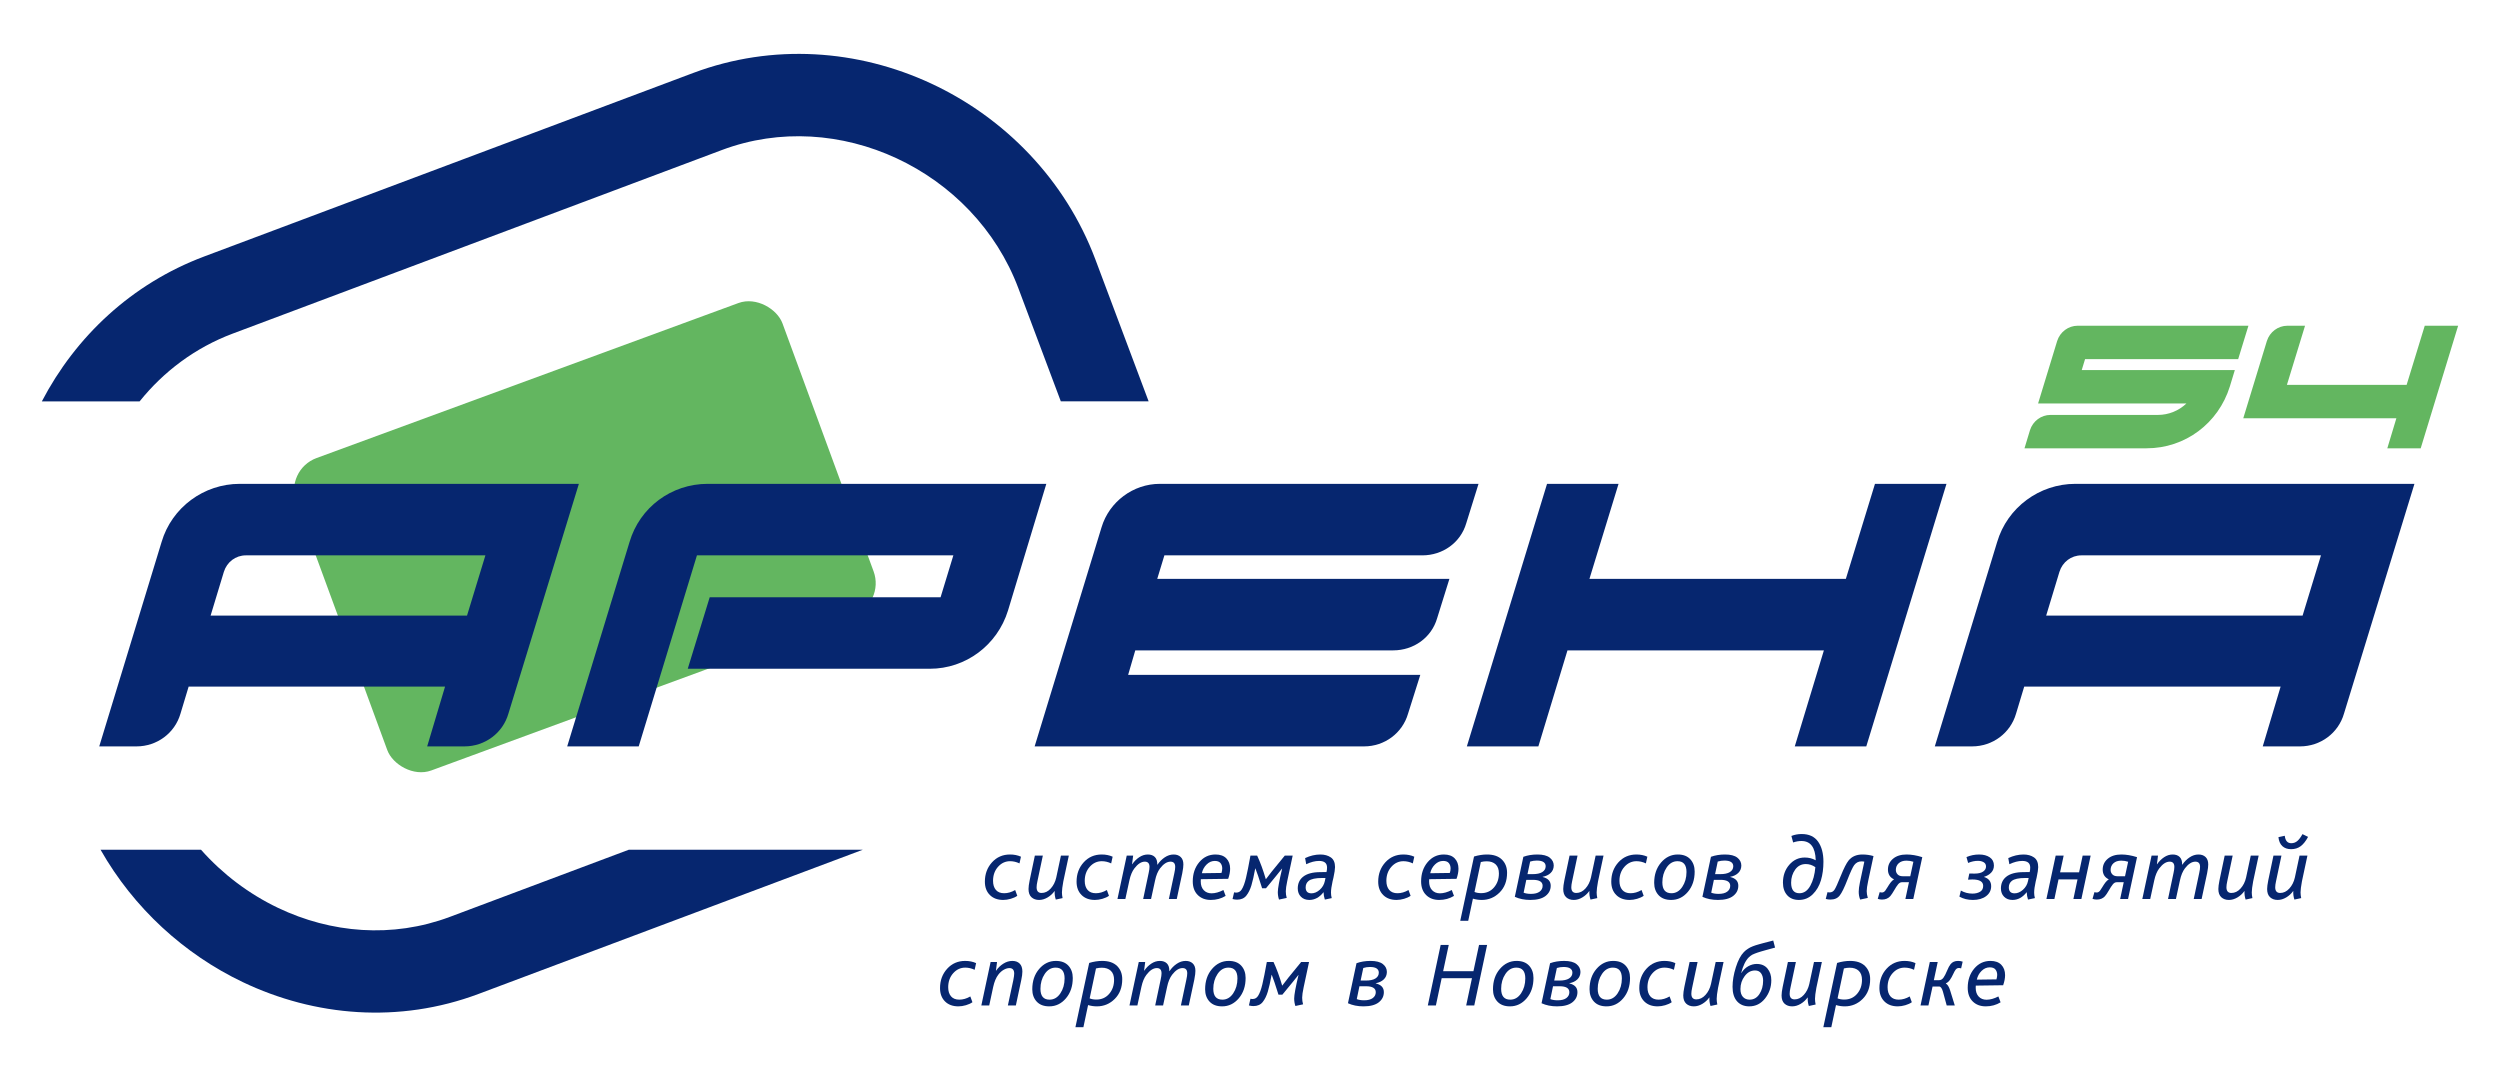 <?xml version="1.0" encoding="UTF-8"?>
<!DOCTYPE svg PUBLIC "-//W3C//DTD SVG 1.1//EN" "http://www.w3.org/Graphics/SVG/1.1/DTD/svg11.dtd">
<!-- Creator: CorelDRAW 2018 (64-Bit) -->
<svg xmlns="http://www.w3.org/2000/svg" xml:space="preserve" width="74mm" height="32mm" version="1.1" style="shape-rendering:geometricPrecision; text-rendering:geometricPrecision; image-rendering:optimizeQuality; fill-rule:evenodd; clip-rule:evenodd"
viewBox="0 0 7400 3200"
 xmlns:xlink="http://www.w3.org/1999/xlink">
 <defs>
  <style type="text/css">
   <![CDATA[
    .fil1 {fill:#63B660}
    .fil2 {fill:#63B660;fill-rule:nonzero}
    .fil0 {fill:#06266F;fill-rule:nonzero}
   ]]>
  </style>
 </defs>
 <g id="Слой_x0020_1">
  <g id="_1457979664">
   <path class="fil0" d="M604.14 759.28l1447.6 -543.25c236.16,-88.61 488.71,-69.12 704.25,31.1 217.06,100.93 397.49,284.1 486.53,521.38l157.44 419.53 -259.94 0 -125.57 -334.6c-65.54,-174.66 -199.29,-309.92 -360.57,-384.92 -159.45,-74.12 -345.03,-89.02 -517.2,-24.42l-1447.6 543.25c-111.64,41.89 -204.97,112.53 -275.79,200.69l-289.4 0c99.81,-191.21 265.1,-348.01 480.25,-428.76zm1949.84 1755.92l-1137.38 426.81c-235.47,88.37 -485.07,66.75 -698.43,-35.16 -172.95,-82.65 -322.23,-218.56 -420.55,-391.65l297.37 0c64.19,72.56 142.24,131.14 228.15,172.18 156.04,74.53 337.85,90.62 508.53,26.57l529.62 -198.75 692.69 0z"/>
   <rect class="fil1" transform="matrix(1.203 -0.442 0.442 1.203 841.622 1390.85)" width="1196.61" height="768.68" rx="79.25" ry="79.25"/>
   <path class="fil0" d="M478.21 1604.55l-184.46 604.78 110.37 0c60.48,0 113.4,-39.31 130.03,-96.76l24.19 -80.14 758.99 0 -52.91 176.9 110.37 0c60.47,0 113.39,-39.31 130.02,-96.76l208.65 -680.38 -1003.93 0c-105.83,0 -201.08,69.55 -231.32,172.36zm958.57 39.31l-54.43 178.41 -759 0 39.31 -129.77c9.08,-28.98 34.78,-48.64 65.02,-48.64l709.1 0z"/>
   <path id="1" class="fil0" d="M1863.37 1604.55l-184.46 604.78 211.67 0 172.36 -565.47 759 0 -37.8 123.98 -683.4 0 -65.01 211.68 716.66 0c105.83,0 199.57,-69.55 231.32,-172.37l113.4 -374.96 -1002.42 0c-107.34,0 -201.08,69.55 -231.32,172.36z"/>
   <path id="2" class="fil0" d="M3432.99 1432.19c-78.63,0 -149.69,52.92 -172.37,128.52l-198.06 648.62 975.2 0c60.48,0 113.4,-39.31 130.03,-96.76l36.28 -114.91 -864.82 0 21.16 -72.57 763.53 0c60.48,0 113.4,-37.8 130.03,-95.26l36.29 -116.42 -864.83 0 21.16 -69.55 763.53 0c60.48,0 113.4,-37.79 130.03,-95.25l36.29 -116.42 -943.45 0z"/>
   <polygon id="3" class="fil0" points="5549.92,1432.19 5463.74,1713.41 4704.75,1713.41 4790.93,1432.19 4579.25,1432.19 4341.88,2209.33 4553.55,2209.33 4639.73,1925.09 5398.73,1925.09 5312.55,2209.33 5524.22,2209.33 5761.59,1432.19 "/>
   <path id="4" class="fil0" d="M5911.5 1604.55l-184.46 604.78 110.37 0c60.48,0 113.4,-39.31 130.03,-96.76l24.19 -80.14 758.99 0 -52.91 176.9 110.37 0c60.47,0 113.39,-39.31 130.02,-96.76l208.65 -680.38 -1003.93 0c-105.83,0 -201.08,69.55 -231.32,172.36zm958.57 39.31l-54.43 178.41 -759 0 39.31 -129.77c9.08,-28.98 34.78,-48.64 65.02,-48.64l709.1 0z"/>
   <path class="fil2" d="M6625 1062.98l30.35 -98.82 -505.42 0c-27.53,0 -52.24,18.35 -60.71,45.18l-56.47 184.94 439.07 0c-22.59,21.65 -52.95,33.88 -84.01,33.88l-318.36 0c-27.53,0 -52.23,18.36 -60.7,45.18l-16.24 53.65 361.42 0c114.36,0 212.48,-74.12 246.36,-182.83l14.82 -48.71 -453.18 0 9.88 -32.47 453.19 0z"/>
   <path id="1" class="fil2" d="M7123.62 1139.22l-354.36 0 53.65 -175.06 -52.24 0c-27.53,0 -52.24,18.35 -60.71,45.18l-69.88 228.71 453.19 0 -26.83 88.94 98.83 0 110.83 -362.83 -98.83 0 -53.65 175.06z"/>
   <path class="fil0" d="M2969.6 2663.83c-16.67,0 -29.89,-4.89 -39.68,-14.68 -9.78,-9.78 -14.67,-22.91 -14.67,-39.4 0,-22.64 7.02,-41.71 21.06,-57.2 14.04,-15.48 31.84,-23.23 53.4,-23.23 11.95,0 22.73,2.17 32.33,6.52l-4.35 19.84c-9.05,-4.35 -18.29,-6.52 -27.71,-6.52 -13.95,0 -25.86,5.52 -35.74,16.57 -9.87,11.05 -14.8,24.91 -14.8,41.58 0,11.41 2.8,20.38 8.42,26.9 5.61,6.52 13.77,9.78 24.45,9.78 10.87,0 21.74,-3.17 32.61,-9.51l6.25 17.12c-5.07,3.62 -11.5,6.57 -19.29,8.83 -7.79,2.27 -15.22,3.4 -22.28,3.4z"/>
   <path id="1" class="fil0" d="M3075.67 2663.83c-9.23,0 -16.75,-2.67 -22.55,-8.02 -5.8,-5.34 -8.69,-13.45 -8.69,-24.32 0,-5.98 1.08,-14.4 3.26,-25.27l15.48 -73.64 23.65 0 -16.04 75.81c-1.63,7.25 -2.44,13.23 -2.44,17.94 0,11.23 4.89,16.85 14.67,16.85 10.15,0 19.2,-4.4 27.17,-13.18 7.97,-8.79 13.41,-19.61 16.31,-32.47l13.86 -64.95 23.36 0 -16.3 76.36c-2.72,14.85 -4.07,25.72 -4.07,32.61 0,5.25 0.63,10.86 1.9,16.84l-20.11 4.35c-2.72,-8.33 -3.81,-16.67 -3.26,-25l-0.55 0c-5.43,7.61 -12.27,13.86 -20.51,18.75 -8.24,4.89 -16.62,7.34 -25.14,7.34z"/>
   <path id="2" class="fil0" d="M3240.99 2663.83c-16.67,0 -29.89,-4.89 -39.68,-14.68 -9.78,-9.78 -14.67,-22.91 -14.67,-39.4 0,-22.64 7.02,-41.71 21.06,-57.2 14.04,-15.48 31.84,-23.23 53.4,-23.23 11.95,0 22.73,2.17 32.33,6.52l-4.35 19.84c-9.05,-4.35 -18.29,-6.52 -27.71,-6.52 -13.95,0 -25.86,5.52 -35.74,16.57 -9.87,11.05 -14.8,24.91 -14.8,41.58 0,11.41 2.8,20.38 8.42,26.9 5.61,6.52 13.77,9.78 24.45,9.78 10.87,0 21.74,-3.17 32.61,-9.51l6.25 17.12c-5.07,3.62 -11.5,6.57 -19.29,8.83 -7.79,2.27 -15.22,3.4 -22.28,3.4z"/>
   <path id="3" class="fil0" d="M3307.66 2661.11l27.45 -128.53 19.02 0 -3.26 25.54 0.54 0c5.8,-8.51 12.73,-15.44 20.79,-20.78 8.06,-5.35 16.53,-8.02 25.41,-8.02 8.87,0 15.8,2.49 20.78,7.47 4.99,4.99 7.39,12.55 7.2,22.69l0.55 0c5.79,-8.69 12.9,-15.89 21.33,-21.6 8.42,-5.71 17.25,-8.56 26.49,-8.56 8.7,0 15.67,2.49 20.93,7.47 5.25,4.99 7.88,12.28 7.88,21.88 0.18,5.07 -0.91,13.77 -3.27,26.08l-16.3 76.36 -23.37 0 16.31 -77.17c1.63,-7.25 2.44,-13.23 2.44,-17.94 0,-10.32 -4.62,-15.48 -13.86,-15.48 -10.5,0 -20.83,6.61 -30.97,19.83 -6.71,8.88 -11.6,20.74 -14.68,35.6l-11.95 55.16 -23.37 0 16.3 -77.17c1.63,-7.25 2.45,-13.23 2.45,-17.94 0,-10.32 -4.62,-15.48 -13.86,-15.48 -10.51,0 -20.83,6.7 -30.98,20.1 -6.52,8.52 -11.41,20.29 -14.67,35.33l-11.96 55.16 -23.37 0z"/>
   <path id="4" class="fil0" d="M3627.86 2651.87c-13.04,7.97 -27.63,11.96 -43.75,11.96 -16.12,0 -29.07,-4.89 -38.86,-14.68 -9.78,-9.78 -14.67,-23.18 -14.67,-40.21 0,-22.65 6.39,-41.58 19.16,-56.79 12.77,-15.22 28.85,-22.83 48.23,-22.83 13.95,0 24.64,3.85 32.06,11.55 7.43,7.7 11.15,17.89 11.15,30.57 0,9.06 -1.91,19.02 -5.71,29.89l-80.98 1.09c-0.18,1.45 -0.27,3.62 -0.27,6.52 0,11.05 2.95,19.7 8.83,25.95 5.89,6.25 13.64,9.37 23.24,9.37 10.68,0 22.37,-3.26 35.05,-9.78l6.52 17.39zm-70.38 -67.12l58.15 -0.81c1.45,-4.89 2.18,-9.33 2.18,-13.32 0,-6.34 -1.72,-11.64 -5.17,-15.89 -3.44,-4.26 -9.05,-6.39 -16.84,-6.39 -9.06,0 -17.17,3.53 -24.32,10.6 -7.16,7.06 -11.82,15.67 -14,25.81z"/>
   <path id="5" class="fil0" d="M3648.34 2661.11l4.62 -19.84c1.81,0.55 3.98,0.82 6.52,0.82 6.52,0 11.77,-2.99 15.76,-8.97 4.89,-7.43 9.19,-18.97 12.91,-34.64 3.71,-15.67 8.1,-37.64 13.18,-65.9l19.83 0c9.24,19.75 17.76,42.94 25.55,69.56l0.54 0c5.25,-7.24 10.96,-14.67 17.12,-22.28l38.58 -47.28 23.37 0 -16.03 75c-2.9,13.59 -4.35,23.82 -4.35,30.7 0,6.89 0.91,13.41 2.72,19.57l-22.83 4.89c-2.35,-7.06 -3.53,-14.49 -3.53,-22.28 0,-10.51 4.26,-33.61 12.77,-69.29l-0.54 0c-6.16,7.97 -11.5,14.67 -16.03,20.11l-31.25 38.04 -11.41 0c-9.06,-28.99 -15.67,-48.55 -19.84,-58.7l-0.54 0c-3.81,21.02 -7.57,37.68 -11.28,50 -3.71,12.32 -8.74,22.47 -15.08,30.44 -6.34,7.97 -15.49,11.95 -27.45,11.95 -4.34,0 -8.78,-0.63 -13.31,-1.9z"/>
   <path id="6" class="fil0" d="M3875.6 2663.83c-10.32,0 -18.61,-3.17 -24.86,-9.51 -6.25,-6.34 -9.37,-14.5 -9.37,-24.46 0,-14.49 5.07,-25.9 15.21,-34.24 11.42,-9.42 28.72,-14.13 51.9,-14.13l17.94 -0.27c1.09,-3.98 1.63,-8.42 1.63,-13.31 0,-13.05 -7.88,-19.57 -23.64,-19.57 -11.78,0 -24.46,3.26 -38.04,9.78l-3.26 -18.2c15.03,-7.07 30.07,-10.6 45.1,-10.6 12.32,0 22.65,2.85 30.98,8.56 8.33,5.71 12.5,15.26 12.5,28.67 0,6.34 -1.54,16.66 -4.62,30.98l-2.72 11.41c-3.08,13.95 -4.62,25 -4.62,33.15 0,5.61 0.73,11.05 2.18,16.3l-20.38 4.35c-2.36,-7.25 -3.63,-14.58 -3.81,-22.01 -11.95,15.4 -25.99,23.1 -42.12,23.1zm6.25 -19.57c8.52,0 16.72,-3.48 24.6,-10.46 7.88,-6.97 12.9,-15.62 15.08,-25.95l1.9 -8.97 -10.05 0c-19.39,0 -32.7,2.9 -39.95,8.7 -5.8,4.71 -8.69,11.05 -8.69,19.02 0,11.78 5.7,17.66 17.11,17.66z"/>
   <path id="7" class="fil0" d="M4133.85 2663.83c-16.67,0 -29.89,-4.89 -39.68,-14.68 -9.78,-9.78 -14.67,-22.91 -14.67,-39.4 0,-22.64 7.02,-41.71 21.06,-57.2 14.04,-15.48 31.84,-23.23 53.4,-23.23 11.95,0 22.73,2.17 32.33,6.52l-4.35 19.84c-9.05,-4.35 -18.29,-6.52 -27.71,-6.52 -13.95,0 -25.86,5.52 -35.74,16.57 -9.87,11.05 -14.8,24.91 -14.8,41.58 0,11.41 2.8,20.38 8.42,26.9 5.61,6.52 13.77,9.78 24.45,9.78 10.87,0 21.74,-3.17 32.61,-9.51l6.25 17.12c-5.07,3.62 -11.5,6.57 -19.29,8.83 -7.79,2.27 -15.22,3.4 -22.28,3.4z"/>
   <path id="8" class="fil0" d="M4303.78 2651.87c-13.04,7.97 -27.63,11.96 -43.75,11.96 -16.12,0 -29.07,-4.89 -38.86,-14.68 -9.78,-9.78 -14.67,-23.18 -14.67,-40.21 0,-22.65 6.39,-41.58 19.16,-56.79 12.77,-15.22 28.85,-22.83 48.23,-22.83 13.95,0 24.64,3.85 32.06,11.55 7.43,7.7 11.15,17.89 11.15,30.57 0,9.06 -1.91,19.02 -5.71,29.89l-80.98 1.09c-0.18,1.45 -0.27,3.62 -0.27,6.52 0,11.05 2.95,19.7 8.83,25.95 5.89,6.25 13.64,9.37 23.24,9.37 10.68,0 22.37,-3.26 35.05,-9.78l6.52 17.39zm-70.38 -67.12l58.15 -0.81c1.45,-4.89 2.18,-9.33 2.18,-13.32 0,-6.34 -1.72,-11.64 -5.17,-15.89 -3.44,-4.26 -9.05,-6.39 -16.84,-6.39 -9.06,0 -17.17,3.53 -24.32,10.6 -7.16,7.06 -11.82,15.67 -14,25.81z"/>
   <path id="9" class="fil0" d="M4322.36 2725.51l40.76 -190.21c13.22,-3.99 25.99,-5.98 38.31,-5.98 19.38,0 34.15,5.03 44.29,15.08 10.15,10.06 15.22,23.05 15.22,39 0,24.27 -7.38,43.74 -22.15,58.42 -14.76,14.67 -32.38,22.01 -52.85,22.01 -8.87,0 -17.57,-1.27 -26.08,-3.81l-13.86 65.49 -23.64 0zm42.12 -85.32c5.43,2.35 12.04,3.53 19.83,3.53 15.58,0 28.22,-5.62 37.91,-16.85 9.69,-11.23 14.54,-25.09 14.54,-41.57 0,-11.78 -3.22,-20.7 -9.65,-26.77 -6.43,-6.07 -15.35,-9.1 -26.77,-9.1 -5.61,0 -11.32,0.72 -17.12,2.17l-18.74 88.59z"/>
   <path id="10" class="fil0" d="M4483.86 2654.59l25.27 -118.48c12.5,-4.52 26.36,-6.79 41.57,-6.79 16.49,0 28.67,3.13 36.55,9.38 7.88,6.25 11.82,14.08 11.82,23.5 -0.18,8.88 -3.26,16.17 -9.24,21.87 -5.97,5.71 -13.85,9.47 -23.64,11.28l0 0.54c15.94,3.81 23.92,12.41 23.92,25.82 0,12.32 -5.08,22.42 -15.22,30.3 -10.15,7.88 -25.18,11.82 -45.11,11.82 -17.21,0 -32.52,-3.08 -45.92,-9.24zm26.09 -12.23c5.79,2.36 13.04,3.53 21.73,3.53 11.24,0 19.79,-2.22 25.68,-6.65 5.89,-4.44 8.83,-10.19 8.83,-17.26 0,-11.77 -9.69,-17.66 -29.07,-17.66l-19.29 0 -7.88 38.04zm11.41 -54.89l14.94 0c12.68,0 22.28,-2.04 28.81,-6.11 6.52,-4.08 9.87,-9.65 10.05,-16.71 0.18,-5.62 -1.9,-9.92 -6.25,-12.91 -4.35,-2.99 -10.96,-4.48 -19.84,-4.48 -6.88,0 -13.49,0.99 -19.83,2.98l-7.88 37.23z"/>
   <path id="11" class="fil0" d="M4658.4 2663.83c-9.23,0 -16.75,-2.67 -22.55,-8.02 -5.8,-5.34 -8.69,-13.45 -8.69,-24.32 0,-5.98 1.08,-14.4 3.26,-25.27l15.48 -73.64 23.65 0 -16.04 75.81c-1.63,7.25 -2.44,13.23 -2.44,17.94 0,11.23 4.89,16.85 14.67,16.85 10.15,0 19.2,-4.4 27.17,-13.18 7.97,-8.79 13.41,-19.61 16.31,-32.47l13.86 -64.95 23.36 0 -16.3 76.36c-2.72,14.85 -4.07,25.72 -4.07,32.61 0,5.25 0.63,10.86 1.9,16.84l-20.11 4.35c-2.72,-8.33 -3.81,-16.67 -3.26,-25l-0.55 0c-5.43,7.61 -12.27,13.86 -20.51,18.75 -8.24,4.89 -16.62,7.34 -25.14,7.34z"/>
   <path id="12" class="fil0" d="M4823.72 2663.83c-16.67,0 -29.89,-4.89 -39.68,-14.68 -9.78,-9.78 -14.67,-22.91 -14.67,-39.4 0,-22.64 7.02,-41.71 21.06,-57.2 14.04,-15.48 31.84,-23.23 53.4,-23.23 11.95,0 22.73,2.17 32.33,6.52l-4.35 19.84c-9.05,-4.35 -18.29,-6.52 -27.71,-6.52 -13.95,0 -25.86,5.52 -35.74,16.57 -9.87,11.05 -14.8,24.91 -14.8,41.58 0,11.41 2.8,20.38 8.42,26.9 5.61,6.52 13.77,9.78 24.45,9.78 10.87,0 21.74,-3.17 32.61,-9.51l6.25 17.12c-5.07,3.62 -11.5,6.57 -19.29,8.83 -7.79,2.27 -15.22,3.4 -22.28,3.4z"/>
   <path id="13" class="fil0" d="M4946.64 2663.83c-16.12,0 -28.53,-4.71 -37.23,-14.13 -8.69,-9.42 -13.04,-21.56 -13.04,-36.41 0,-24.28 6.79,-44.34 20.38,-60.19 13.59,-15.85 30.07,-23.78 49.46,-23.78 16.12,0 28.48,4.71 37.09,14.13 8.6,9.42 12.9,21.56 12.9,36.41 0,24.28 -6.74,44.34 -20.24,60.19 -13.5,15.85 -29.94,23.78 -49.32,23.78zm0.82 -19.84c13.04,0 23.73,-6.25 32.06,-18.75 8.33,-12.5 12.5,-27.17 12.5,-44.02 0,-21.37 -8.88,-32.06 -26.63,-32.06 -13.04,0 -23.78,6.25 -32.2,18.75 -8.42,12.5 -12.63,27.17 -12.63,44.02 0,21.37 8.96,32.06 26.9,32.06z"/>
   <path id="14" class="fil0" d="M5039.13 2654.59l25.27 -118.48c12.5,-4.52 26.36,-6.79 41.57,-6.79 16.49,0 28.67,3.13 36.55,9.38 7.88,6.25 11.82,14.08 11.82,23.5 -0.18,8.88 -3.26,16.17 -9.24,21.87 -5.97,5.71 -13.85,9.47 -23.64,11.28l0 0.54c15.94,3.81 23.92,12.41 23.92,25.82 0,12.32 -5.08,22.42 -15.22,30.3 -10.15,7.88 -25.18,11.82 -45.11,11.82 -17.21,0 -32.52,-3.08 -45.92,-9.24zm26.09 -12.23c5.79,2.36 13.04,3.53 21.73,3.53 11.24,0 19.79,-2.22 25.68,-6.65 5.89,-4.44 8.83,-10.19 8.83,-17.26 0,-11.77 -9.69,-17.66 -29.07,-17.66l-19.29 0 -7.88 38.04zm11.41 -54.89l14.94 0c12.68,0 22.28,-2.04 28.81,-6.11 6.52,-4.08 9.87,-9.65 10.05,-16.71 0.18,-5.62 -1.9,-9.92 -6.25,-12.91 -4.35,-2.99 -10.96,-4.48 -19.84,-4.48 -6.88,0 -13.49,0.99 -19.83,2.98l-7.88 37.23z"/>
   <path id="15" class="fil0" d="M5324.81 2663.83c-14.85,0 -26.45,-4.67 -34.78,-14 -8.33,-9.33 -12.5,-21.69 -12.5,-37.09 0,-20.83 6.21,-38.45 18.62,-52.85 12.4,-14.4 27.76,-21.6 46.05,-21.6 11.6,0 22.19,2.62 31.8,7.88l0.54 0c-1.09,-37.86 -15.22,-56.79 -42.39,-56.79 -7.97,0 -16.12,1.45 -24.46,4.34l-5.16 -19.29c9.42,-3.8 19.57,-5.7 30.43,-5.7 21.74,0 37.91,7.47 48.51,22.41 10.6,14.95 15.89,34.83 15.89,59.65 0,19.92 -2.44,38.18 -7.33,54.75 -4.89,16.58 -13,30.43 -24.32,41.58 -11.32,11.14 -24.96,16.71 -40.9,16.71zm1.36 -19.84c13.41,0 24.19,-7.38 32.34,-22.14 8.15,-14.77 13.13,-33.11 14.94,-55.03 -8.87,-6.16 -18.29,-9.24 -28.26,-9.24 -13.22,0 -23.77,5.57 -31.65,16.71 -7.88,11.14 -11.82,23.96 -11.82,38.45 0,20.83 8.15,31.25 24.45,31.25z"/>
   <path id="16" class="fil0" d="M5404.26 2660.84l5.16 -20.11c1.81,0.54 3.9,0.82 6.25,0.82 5.98,0 10.78,-2.63 14.4,-7.88 3.45,-5.08 9.7,-18.84 18.75,-41.31 9.06,-22.46 16.76,-37.59 23.1,-45.38 9.6,-11.77 23.28,-17.66 41.03,-17.66 11.05,0 21.92,1.54 32.61,4.62l-15.76 73.64c-2.9,13.59 -4.35,23.64 -4.35,30.16 0,6.16 1.09,12.86 3.26,20.11l-22.55 4.89c-2.9,-6.88 -4.35,-14.67 -4.35,-23.37 0,-7.06 1.18,-16.21 3.53,-27.44l13.05 -61.41c-2.18,-0.55 -5.08,-0.82 -8.7,-0.82 -8.51,0 -15.58,3.62 -21.19,10.87 -4.53,6.16 -11.28,20.74 -20.25,43.75 -8.97,23 -16.44,38.31 -22.42,45.92 -6.16,8.33 -15.48,12.5 -27.98,12.5 -4.9,0 -9.42,-0.63 -13.59,-1.9z"/>
   <path id="17" class="fil0" d="M5558.16 2660.57l5.7 -19.84c2.18,0.72 4.44,1.09 6.8,1.09 3.44,0 6.61,-1.72 9.51,-5.17 1.63,-1.99 3.94,-5.52 6.93,-10.59 2.98,-5.08 6.02,-9.65 9.1,-13.73 3.08,-4.07 6.34,-7.11 9.78,-9.1l0 -0.54c-11.77,-5.62 -17.66,-15.22 -17.66,-28.81 0,-12.86 4.98,-23.5 14.94,-31.92 9.97,-8.43 23.37,-12.64 40.22,-12.64 14.31,0 29.8,2.63 46.47,7.88l-26.63 123.91 -23.37 0 10.59 -49.73 -20.92 0c-4.17,0 -7.97,2.13 -11.41,6.39 -3.44,4.26 -7.29,10.14 -11.55,17.66 -4.26,7.52 -8.2,13.36 -11.82,17.53 -5.98,6.52 -14.04,9.78 -24.18,9.78 -4.35,0 -8.52,-0.72 -12.5,-2.17zm74.18 -66.85l22.01 0 9.24 -42.93c-6.71,-2.18 -13.5,-3.26 -20.38,-3.26 -9.78,0 -17.48,2.58 -23.1,7.74 -5.61,5.16 -8.42,11.73 -8.42,19.7 0,5.07 1.72,9.47 5.16,13.18 3.44,3.71 8.6,5.57 15.49,5.57z"/>
   <path id="18" class="fil0" d="M5839.77 2663.83c-15.04,0 -28.35,-3.26 -39.95,-9.78l4.35 -17.94c10.51,5.98 21.92,8.97 34.24,8.97 8.88,0 16.39,-1.81 22.55,-5.44 6.16,-3.62 9.24,-9.42 9.24,-17.39 0,-12.68 -10.69,-19.02 -32.06,-19.02 -4.35,0 -8.61,0.18 -12.77,0.54l3.8 -18.2c3.99,0.18 9.15,0.27 15.49,0.27 11.23,0 19.7,-1.99 25.41,-5.98 5.7,-3.98 8.56,-8.96 8.56,-14.94 0,-5.8 -2.36,-10.06 -7.07,-12.77 -4.71,-2.72 -10.32,-4.08 -16.85,-4.08 -9.6,0 -19.29,2.08 -29.07,6.25l-4.89 -17.39c11.77,-5.07 24.27,-7.61 37.5,-7.61 12.86,0 23.37,2.81 31.52,8.42 8.15,5.62 12.22,13.68 12.22,24.19 0,8.33 -2.71,15.35 -8.15,21.06 -5.43,5.7 -12.41,9.83 -20.92,12.36l0 0.54c13.95,4.53 20.92,13.59 20.92,27.18 0,12.14 -4.98,21.96 -14.94,29.48 -9.97,7.52 -23.01,11.28 -39.13,11.28z"/>
   <path id="19" class="fil0" d="M5956.98 2663.83c-10.32,0 -18.61,-3.17 -24.86,-9.51 -6.25,-6.34 -9.37,-14.5 -9.37,-24.46 0,-14.49 5.07,-25.9 15.21,-34.24 11.42,-9.42 28.72,-14.13 51.9,-14.13l17.94 -0.27c1.09,-3.98 1.63,-8.42 1.63,-13.31 0,-13.05 -7.88,-19.57 -23.64,-19.57 -11.78,0 -24.46,3.26 -38.04,9.78l-3.26 -18.2c15.03,-7.07 30.07,-10.6 45.1,-10.6 12.32,0 22.65,2.85 30.98,8.56 8.33,5.71 12.5,15.26 12.5,28.67 0,6.34 -1.54,16.66 -4.62,30.98l-2.72 11.41c-3.08,13.95 -4.62,25 -4.62,33.15 0,5.61 0.73,11.05 2.18,16.3l-20.38 4.35c-2.36,-7.25 -3.63,-14.58 -3.81,-22.01 -11.95,15.4 -25.99,23.1 -42.12,23.1zm6.25 -19.57c8.52,0 16.72,-3.48 24.6,-10.46 7.88,-6.97 12.9,-15.62 15.08,-25.95l1.9 -8.97 -10.05 0c-19.39,0 -32.7,2.9 -39.95,8.7 -5.8,4.71 -8.69,11.05 -8.69,19.02 0,11.78 5.7,17.66 17.11,17.66z"/>
   <polygon id="20" class="fil0" points="6057.35,2661.11 6084.8,2532.58 6108.44,2532.58 6097.84,2582.04 6154.09,2582.04 6164.69,2532.58 6188.33,2532.58 6160.88,2661.11 6137.24,2661.11 6149.47,2602.96 6093.22,2602.96 6080.99,2661.11 "/>
   <path id="21" class="fil0" d="M6193.86 2660.57l5.7 -19.84c2.18,0.72 4.44,1.09 6.8,1.09 3.44,0 6.61,-1.72 9.51,-5.17 1.63,-1.99 3.94,-5.52 6.93,-10.59 2.98,-5.08 6.02,-9.65 9.1,-13.73 3.08,-4.07 6.34,-7.11 9.78,-9.1l0 -0.54c-11.77,-5.62 -17.66,-15.22 -17.66,-28.81 0,-12.86 4.98,-23.5 14.94,-31.92 9.97,-8.43 23.37,-12.64 40.22,-12.64 14.31,0 29.8,2.63 46.47,7.88l-26.63 123.91 -23.37 0 10.59 -49.73 -20.92 0c-4.17,0 -7.97,2.13 -11.41,6.39 -3.44,4.26 -7.29,10.14 -11.55,17.66 -4.26,7.52 -8.2,13.36 -11.82,17.53 -5.98,6.52 -14.04,9.78 -24.18,9.78 -4.35,0 -8.52,-0.72 -12.5,-2.17zm74.18 -66.85l22.01 0 9.24 -42.93c-6.71,-2.18 -13.5,-3.26 -20.38,-3.26 -9.78,0 -17.48,2.58 -23.1,7.74 -5.61,5.16 -8.42,11.73 -8.42,19.7 0,5.07 1.72,9.47 5.16,13.18 3.44,3.71 8.6,5.57 15.49,5.57z"/>
   <path id="22" class="fil0" d="M6341.23 2661.11l27.45 -128.53 19.02 0 -3.26 25.54 0.54 0c5.8,-8.51 12.73,-15.44 20.79,-20.78 8.06,-5.35 16.53,-8.02 25.41,-8.02 8.87,0 15.8,2.49 20.78,7.47 4.99,4.99 7.39,12.55 7.2,22.69l0.55 0c5.79,-8.69 12.9,-15.89 21.33,-21.6 8.42,-5.71 17.25,-8.56 26.49,-8.56 8.7,0 15.67,2.49 20.93,7.47 5.25,4.99 7.88,12.28 7.88,21.88 0.18,5.07 -0.91,13.77 -3.27,26.08l-16.3 76.36 -23.37 0 16.31 -77.17c1.63,-7.25 2.44,-13.23 2.44,-17.94 0,-10.32 -4.62,-15.48 -13.86,-15.48 -10.5,0 -20.83,6.61 -30.97,19.83 -6.71,8.88 -11.6,20.74 -14.68,35.6l-11.95 55.16 -23.37 0 16.3 -77.17c1.63,-7.25 2.45,-13.23 2.45,-17.94 0,-10.32 -4.62,-15.48 -13.86,-15.48 -10.51,0 -20.83,6.7 -30.98,20.1 -6.52,8.52 -11.41,20.29 -14.67,35.33l-11.96 55.16 -23.37 0z"/>
   <path id="23" class="fil0" d="M6597.57 2663.83c-9.23,0 -16.75,-2.67 -22.55,-8.02 -5.8,-5.34 -8.69,-13.45 -8.69,-24.32 0,-5.98 1.08,-14.4 3.26,-25.27l15.48 -73.64 23.65 0 -16.04 75.81c-1.63,7.25 -2.44,13.23 -2.44,17.94 0,11.23 4.89,16.85 14.67,16.85 10.15,0 19.2,-4.4 27.17,-13.18 7.97,-8.79 13.41,-19.61 16.31,-32.47l13.86 -64.95 23.36 0 -16.3 76.36c-2.72,14.85 -4.07,25.72 -4.07,32.61 0,5.25 0.63,10.86 1.9,16.84l-20.11 4.35c-2.72,-8.33 -3.81,-16.67 -3.26,-25l-0.55 0c-5.43,7.61 -12.27,13.86 -20.51,18.75 -8.24,4.89 -16.62,7.34 -25.14,7.34z"/>
   <path id="24" class="fil0" d="M6741.96 2663.83c-9.23,0 -16.75,-2.67 -22.55,-8.02 -5.8,-5.34 -8.69,-13.45 -8.69,-24.32 0,-5.98 1.08,-14.4 3.26,-25.27l15.48 -73.64 23.65 0 -16.04 75.81c-1.63,7.25 -2.44,13.23 -2.44,17.94 0,11.23 4.89,16.85 14.67,16.85 10.15,0 19.2,-4.4 27.17,-13.18 7.97,-8.79 13.41,-19.61 16.31,-32.47l13.86 -64.95 23.36 0 -16.3 76.36c-2.72,14.85 -4.07,25.72 -4.07,32.61 0,5.25 0.63,10.86 1.9,16.84l-20.11 4.35c-2.72,-8.33 -3.81,-16.67 -3.26,-25l-0.55 0c-5.43,7.61 -12.27,13.86 -20.51,18.75 -8.24,4.89 -16.62,7.34 -25.14,7.34zm2.18 -185.87l18.75 -4.07c1.63,14.67 8.06,22.01 19.29,22.01 7.07,0 13.18,-2.31 18.34,-6.93 5.16,-4.62 10.1,-11.28 14.81,-19.97l16.58 8.15c-6.71,12.5 -14,21.69 -21.88,27.58 -7.88,5.89 -17.34,8.83 -28.39,8.83 -10.69,0 -19.3,-2.99 -25.82,-8.97 -6.52,-5.97 -10.41,-14.85 -11.68,-26.63z"/>
   <path class="fil0" d="M2836.85 2978.82c-16.67,0 -29.89,-4.89 -39.68,-14.68 -9.78,-9.78 -14.67,-22.91 -14.67,-39.4 0,-22.64 7.02,-41.71 21.06,-57.2 14.04,-15.48 31.84,-23.23 53.4,-23.23 11.95,0 22.73,2.17 32.33,6.52l-4.35 19.84c-9.05,-4.35 -18.29,-6.52 -27.71,-6.52 -13.95,0 -25.86,5.52 -35.74,16.57 -9.87,11.05 -14.8,24.91 -14.8,41.58 0,11.41 2.8,20.38 8.42,26.9 5.61,6.52 13.77,9.78 24.45,9.78 10.87,0 21.74,-3.17 32.61,-9.51l6.25 17.12c-5.07,3.62 -11.5,6.57 -19.29,8.83 -7.79,2.27 -15.22,3.4 -22.28,3.4z"/>
   <path id="1" class="fil0" d="M2904.77 2976.1l27.44 -128.53 19.02 0 -3.26 25.54 0.54 0c5.62,-8.33 12.73,-15.21 21.33,-20.65 8.61,-5.43 17.53,-8.15 26.77,-8.15 9.06,0 16.26,2.63 21.6,7.88 5.35,5.25 8.02,13.13 8.02,23.64 0,6.52 -1.09,14.86 -3.26,25l-16.03 75.27 -23.64 0 16.03 -74.45c1.81,-9.06 2.71,-15.67 2.71,-19.84 0,-10.87 -4.8,-16.3 -14.4,-16.3 -5.07,0 -10.59,1.67 -16.57,5.02 -5.98,3.35 -11.42,8.29 -16.31,14.81 -6.52,8.52 -11.5,20.56 -14.94,36.14l-11.69 54.62 -23.36 0z"/>
   <path id="2" class="fil0" d="M3105.83 2978.82c-16.12,0 -28.53,-4.71 -37.23,-14.13 -8.69,-9.42 -13.04,-21.56 -13.04,-36.41 0,-24.28 6.79,-44.34 20.38,-60.19 13.59,-15.85 30.07,-23.78 49.46,-23.78 16.12,0 28.48,4.71 37.09,14.13 8.6,9.42 12.9,21.56 12.9,36.41 0,24.28 -6.74,44.34 -20.24,60.19 -13.5,15.85 -29.94,23.78 -49.32,23.78zm0.82 -19.84c13.04,0 23.73,-6.25 32.06,-18.75 8.33,-12.5 12.5,-27.17 12.5,-44.02 0,-21.37 -8.88,-32.06 -26.63,-32.06 -13.04,0 -23.78,6.25 -32.2,18.75 -8.42,12.5 -12.63,27.17 -12.63,44.02 0,21.37 8.96,32.06 26.9,32.06z"/>
   <path id="3" class="fil0" d="M3183.26 3040.5l40.76 -190.21c13.22,-3.99 25.99,-5.98 38.31,-5.98 19.38,0 34.15,5.03 44.29,15.08 10.15,10.06 15.22,23.05 15.22,39 0,24.27 -7.38,43.74 -22.15,58.42 -14.76,14.67 -32.38,22.01 -52.85,22.01 -8.87,0 -17.57,-1.27 -26.08,-3.81l-13.86 65.49 -23.64 0zm42.12 -85.32c5.43,2.35 12.04,3.53 19.83,3.53 15.58,0 28.22,-5.62 37.91,-16.85 9.69,-11.23 14.54,-25.09 14.54,-41.57 0,-11.78 -3.22,-20.7 -9.65,-26.77 -6.43,-6.07 -15.35,-9.1 -26.77,-9.1 -5.61,0 -11.32,0.72 -17.12,2.17l-18.74 88.59z"/>
   <path id="4" class="fil0" d="M3343.28 2976.1l27.45 -128.53 19.02 0 -3.26 25.54 0.54 0c5.8,-8.51 12.73,-15.44 20.79,-20.78 8.06,-5.35 16.53,-8.02 25.41,-8.02 8.87,0 15.8,2.49 20.78,7.47 4.99,4.99 7.39,12.55 7.2,22.69l0.55 0c5.79,-8.69 12.9,-15.89 21.33,-21.6 8.42,-5.71 17.25,-8.56 26.49,-8.56 8.7,0 15.67,2.49 20.93,7.47 5.25,4.99 7.88,12.28 7.88,21.88 0.18,5.07 -0.91,13.77 -3.27,26.08l-16.3 76.36 -23.37 0 16.31 -77.17c1.63,-7.25 2.44,-13.23 2.44,-17.94 0,-10.32 -4.62,-15.48 -13.86,-15.48 -10.5,0 -20.83,6.61 -30.97,19.83 -6.71,8.88 -11.6,20.74 -14.68,35.6l-11.95 55.16 -23.37 0 16.3 -77.17c1.63,-7.25 2.45,-13.23 2.45,-17.94 0,-10.32 -4.62,-15.48 -13.86,-15.48 -10.51,0 -20.83,6.7 -30.98,20.1 -6.52,8.52 -11.41,20.29 -14.67,35.33l-11.96 55.16 -23.37 0z"/>
   <path id="5" class="fil0" d="M3617.44 2978.82c-16.12,0 -28.53,-4.71 -37.23,-14.13 -8.69,-9.42 -13.04,-21.56 -13.04,-36.41 0,-24.28 6.79,-44.34 20.38,-60.19 13.59,-15.85 30.07,-23.78 49.46,-23.78 16.12,0 28.48,4.71 37.09,14.13 8.6,9.42 12.9,21.56 12.9,36.41 0,24.28 -6.74,44.34 -20.24,60.19 -13.5,15.85 -29.94,23.78 -49.32,23.78zm0.82 -19.84c13.04,0 23.73,-6.25 32.06,-18.75 8.33,-12.5 12.5,-27.17 12.5,-44.02 0,-21.37 -8.88,-32.06 -26.63,-32.06 -13.04,0 -23.78,6.25 -32.2,18.75 -8.42,12.5 -12.63,27.17 -12.63,44.02 0,21.37 8.96,32.06 26.9,32.06z"/>
   <path id="6" class="fil0" d="M3696.77 2976.1l4.62 -19.84c1.81,0.55 3.98,0.82 6.52,0.82 6.52,0 11.77,-2.99 15.76,-8.97 4.89,-7.43 9.19,-18.97 12.91,-34.64 3.71,-15.67 8.1,-37.64 13.18,-65.9l19.83 0c9.24,19.75 17.76,42.94 25.55,69.56l0.54 0c5.25,-7.24 10.96,-14.67 17.12,-22.28l38.58 -47.28 23.37 0 -16.03 75c-2.9,13.59 -4.35,23.82 -4.35,30.7 0,6.89 0.91,13.41 2.72,19.57l-22.83 4.89c-2.35,-7.06 -3.53,-14.49 -3.53,-22.28 0,-10.51 4.26,-33.61 12.77,-69.29l-0.54 0c-6.16,7.97 -11.5,14.67 -16.03,20.11l-31.25 38.04 -11.41 0c-9.06,-28.99 -15.67,-48.55 -19.84,-58.7l-0.54 0c-3.81,21.02 -7.57,37.68 -11.28,50 -3.71,12.32 -8.74,22.47 -15.08,30.44 -6.34,7.97 -15.49,11.95 -27.45,11.95 -4.34,0 -8.78,-0.63 -13.31,-1.9z"/>
   <path id="7" class="fil0" d="M3989.95 2969.58l25.27 -118.48c12.5,-4.52 26.36,-6.79 41.57,-6.79 16.49,0 28.67,3.13 36.55,9.38 7.88,6.25 11.82,14.08 11.82,23.5 -0.18,8.88 -3.26,16.17 -9.24,21.87 -5.97,5.71 -13.85,9.47 -23.64,11.28l0 0.54c15.94,3.81 23.92,12.41 23.92,25.82 0,12.32 -5.08,22.42 -15.22,30.3 -10.15,7.88 -25.18,11.82 -45.11,11.82 -17.21,0 -32.52,-3.08 -45.92,-9.24zm26.09 -12.23c5.79,2.36 13.04,3.53 21.73,3.53 11.24,0 19.79,-2.22 25.68,-6.65 5.89,-4.44 8.83,-10.19 8.83,-17.26 0,-11.77 -9.69,-17.66 -29.07,-17.66l-19.29 0 -7.88 38.04zm11.41 -54.89l14.94 0c12.68,0 22.28,-2.04 28.81,-6.11 6.52,-4.08 9.87,-9.65 10.05,-16.71 0.18,-5.62 -1.9,-9.92 -6.25,-12.91 -4.35,-2.99 -10.96,-4.48 -19.84,-4.48 -6.88,0 -13.49,0.99 -19.83,2.98l-7.88 37.23z"/>
   <polygon id="8" class="fil0" points="4226.33,2976.1 4264.37,2797.03 4288.29,2797.03 4271.71,2874.74 4361.38,2874.74 4377.96,2797.03 4401.87,2797.03 4363.83,2976.1 4339.92,2976.1 4357.03,2895.4 4267.36,2895.4 4250.24,2976.1 "/>
   <path id="9" class="fil0" d="M4469.51 2978.82c-16.12,0 -28.53,-4.71 -37.23,-14.13 -8.69,-9.42 -13.04,-21.56 -13.04,-36.41 0,-24.28 6.79,-44.34 20.38,-60.19 13.59,-15.85 30.07,-23.78 49.46,-23.78 16.12,0 28.48,4.71 37.09,14.13 8.6,9.42 12.9,21.56 12.9,36.41 0,24.28 -6.74,44.34 -20.24,60.19 -13.5,15.85 -29.94,23.78 -49.32,23.78zm0.82 -19.84c13.04,0 23.73,-6.25 32.06,-18.75 8.33,-12.5 12.5,-27.17 12.5,-44.02 0,-21.37 -8.88,-32.06 -26.63,-32.06 -13.04,0 -23.78,6.25 -32.2,18.75 -8.42,12.5 -12.63,27.17 -12.63,44.02 0,21.37 8.96,32.06 26.9,32.06z"/>
   <path id="10" class="fil0" d="M4562.97 2969.58l25.27 -118.48c12.5,-4.52 26.36,-6.79 41.57,-6.79 16.49,0 28.67,3.13 36.55,9.38 7.88,6.25 11.82,14.08 11.82,23.5 -0.18,8.88 -3.26,16.17 -9.24,21.87 -5.97,5.71 -13.85,9.47 -23.64,11.28l0 0.54c15.94,3.81 23.92,12.41 23.92,25.82 0,12.32 -5.08,22.42 -15.22,30.3 -10.15,7.88 -25.18,11.82 -45.11,11.82 -17.21,0 -32.52,-3.08 -45.92,-9.24zm26.09 -12.23c5.79,2.36 13.04,3.53 21.73,3.53 11.24,0 19.79,-2.22 25.68,-6.65 5.89,-4.44 8.83,-10.19 8.83,-17.26 0,-11.77 -9.69,-17.66 -29.07,-17.66l-19.29 0 -7.88 38.04zm11.41 -54.89l14.94 0c12.68,0 22.28,-2.04 28.81,-6.11 6.52,-4.08 9.87,-9.65 10.05,-16.71 0.18,-5.62 -1.9,-9.92 -6.25,-12.91 -4.35,-2.99 -10.96,-4.48 -19.84,-4.48 -6.88,0 -13.49,0.99 -19.83,2.98l-7.88 37.23z"/>
   <path id="11" class="fil0" d="M4755.33 2978.82c-16.12,0 -28.53,-4.71 -37.23,-14.13 -8.69,-9.42 -13.04,-21.56 -13.04,-36.41 0,-24.28 6.79,-44.34 20.38,-60.19 13.59,-15.85 30.07,-23.78 49.46,-23.78 16.12,0 28.48,4.71 37.09,14.13 8.6,9.42 12.9,21.56 12.9,36.41 0,24.28 -6.74,44.34 -20.24,60.19 -13.5,15.85 -29.94,23.78 -49.32,23.78zm0.82 -19.84c13.04,0 23.73,-6.25 32.06,-18.75 8.33,-12.5 12.5,-27.17 12.5,-44.02 0,-21.37 -8.88,-32.06 -26.63,-32.06 -13.04,0 -23.78,6.25 -32.2,18.75 -8.42,12.5 -12.63,27.17 -12.63,44.02 0,21.37 8.96,32.06 26.9,32.06z"/>
   <path id="12" class="fil0" d="M4906.67 2978.82c-16.67,0 -29.89,-4.89 -39.68,-14.68 -9.78,-9.78 -14.67,-22.91 -14.67,-39.4 0,-22.64 7.02,-41.71 21.06,-57.2 14.04,-15.48 31.84,-23.23 53.4,-23.23 11.95,0 22.73,2.17 32.33,6.52l-4.35 19.84c-9.05,-4.35 -18.29,-6.52 -27.71,-6.52 -13.95,0 -25.86,5.52 -35.74,16.57 -9.87,11.05 -14.8,24.91 -14.8,41.58 0,11.41 2.8,20.38 8.42,26.9 5.61,6.52 13.77,9.78 24.45,9.78 10.87,0 21.74,-3.17 32.61,-9.51l6.25 17.12c-5.07,3.62 -11.5,6.57 -19.29,8.83 -7.79,2.27 -15.22,3.4 -22.28,3.4z"/>
   <path id="13" class="fil0" d="M5013.71 2978.82c-9.23,0 -16.75,-2.67 -22.55,-8.02 -5.8,-5.34 -8.69,-13.45 -8.69,-24.32 0,-5.98 1.08,-14.4 3.26,-25.27l15.48 -73.64 23.65 0 -16.04 75.81c-1.63,7.25 -2.44,13.23 -2.44,17.94 0,11.23 4.89,16.85 14.67,16.85 10.15,0 19.2,-4.4 27.17,-13.18 7.97,-8.79 13.41,-19.61 16.31,-32.47l13.86 -64.95 23.36 0 -16.3 76.36c-2.72,14.85 -4.07,25.72 -4.07,32.61 0,5.25 0.63,10.86 1.9,16.84l-20.11 4.35c-2.72,-8.33 -3.81,-16.67 -3.26,-25l-0.55 0c-5.43,7.61 -12.27,13.86 -20.51,18.75 -8.24,4.89 -16.62,7.34 -25.14,7.34z"/>
   <path id="14" class="fil0" d="M5177.82 2978.82c-15.21,0 -27.26,-4.98 -36.14,-14.95 -8.87,-9.96 -13.31,-24.27 -13.31,-42.93 0,-17.75 3.21,-36.91 9.65,-57.47 6.43,-20.56 14.35,-35.64 23.77,-45.25 1.99,-1.99 3.9,-3.75 5.71,-5.29 1.81,-1.54 3.98,-3.08 6.52,-4.62 2.54,-1.54 4.66,-2.81 6.39,-3.81 1.72,-0.99 4.39,-2.17 8.01,-3.53 3.62,-1.36 6.43,-2.35 8.42,-2.99 2,-0.63 5.53,-1.67 10.6,-3.12 5.07,-1.45 8.88,-2.49 11.41,-3.13 2.54,-0.63 7.25,-1.86 14.13,-3.67 6.89,-1.81 12.14,-3.17 15.77,-4.07l5.43 20.92c-4.17,1.09 -9.51,2.54 -16.03,4.35 -6.52,1.81 -11.28,3.12 -14.27,3.94 -2.99,0.81 -6.79,1.9 -11.41,3.26 -4.62,1.36 -8.06,2.44 -10.33,3.26 -2.26,0.81 -4.98,1.81 -8.15,2.99 -3.17,1.18 -5.61,2.26 -7.34,3.26 -1.72,1 -3.48,2.17 -5.29,3.53 -1.82,1.36 -3.45,2.76 -4.89,4.21 -9.61,9.6 -17.12,25 -22.56,46.2l0.54 0c5.44,-8.7 12.23,-15.31 20.38,-19.84 8.16,-4.53 16.49,-6.79 25,-6.79 13.77,0 24.41,4.57 31.93,13.72 7.52,9.15 11.28,20.61 11.28,34.37 0,20.47 -6.16,38.5 -18.48,54.08 -12.32,15.58 -27.9,23.37 -46.74,23.37zm1.09 -19.84c12.14,0 21.83,-5.57 29.08,-16.71 7.24,-11.14 10.86,-24.32 10.86,-39.54 0,-8.69 -1.99,-15.89 -5.97,-21.6 -3.99,-5.71 -9.97,-8.56 -17.94,-8.56 -12.13,0 -22.37,5.57 -30.7,16.71 -8.34,11.14 -12.5,23.87 -12.5,38.18 0,10.33 2.49,18.16 7.47,23.5 4.98,5.35 11.55,8.02 19.7,8.02z"/>
   <path id="15" class="fil0" d="M5304.7 2978.82c-9.23,0 -16.75,-2.67 -22.55,-8.02 -5.8,-5.34 -8.69,-13.45 -8.69,-24.32 0,-5.98 1.08,-14.4 3.26,-25.27l15.48 -73.64 23.65 0 -16.04 75.81c-1.63,7.25 -2.44,13.23 -2.44,17.94 0,11.23 4.89,16.85 14.67,16.85 10.15,0 19.2,-4.4 27.17,-13.18 7.97,-8.79 13.41,-19.61 16.31,-32.47l13.86 -64.95 23.36 0 -16.3 76.36c-2.72,14.85 -4.07,25.72 -4.07,32.61 0,5.25 0.63,10.86 1.9,16.84l-20.11 4.35c-2.72,-8.33 -3.81,-16.67 -3.26,-25l-0.55 0c-5.43,7.61 -12.27,13.86 -20.51,18.75 -8.24,4.89 -16.62,7.34 -25.14,7.34z"/>
   <path id="16" class="fil0" d="M5397.08 3040.5l40.76 -190.21c13.22,-3.99 25.99,-5.98 38.31,-5.98 19.38,0 34.15,5.03 44.29,15.08 10.15,10.06 15.22,23.05 15.22,39 0,24.27 -7.38,43.74 -22.15,58.42 -14.76,14.67 -32.38,22.01 -52.85,22.01 -8.87,0 -17.57,-1.27 -26.08,-3.81l-13.86 65.49 -23.64 0zm42.12 -85.32c5.43,2.35 12.04,3.53 19.83,3.53 15.58,0 28.22,-5.62 37.91,-16.85 9.69,-11.23 14.54,-25.09 14.54,-41.57 0,-11.78 -3.22,-20.7 -9.65,-26.77 -6.43,-6.07 -15.35,-9.1 -26.77,-9.1 -5.61,0 -11.32,0.72 -17.12,2.17l-18.74 88.59z"/>
   <path id="17" class="fil0" d="M5617.43 2978.82c-16.67,0 -29.89,-4.89 -39.68,-14.68 -9.78,-9.78 -14.67,-22.91 -14.67,-39.4 0,-22.64 7.02,-41.71 21.06,-57.2 14.04,-15.48 31.84,-23.23 53.4,-23.23 11.95,0 22.73,2.17 32.33,6.52l-4.35 19.84c-9.05,-4.35 -18.29,-6.52 -27.71,-6.52 -13.95,0 -25.86,5.52 -35.74,16.57 -9.87,11.05 -14.8,24.91 -14.8,41.58 0,11.41 2.8,20.38 8.42,26.9 5.61,6.52 13.77,9.78 24.45,9.78 10.87,0 21.74,-3.17 32.61,-9.51l6.25 17.12c-5.07,3.62 -11.5,6.57 -19.29,8.83 -7.79,2.27 -15.22,3.4 -22.28,3.4z"/>
   <path id="18" class="fil0" d="M5684.8 2976.1l27.45 -128.53 23.37 0 -11.42 53.8 15.22 0c5.43,0 9.92,-2.58 13.45,-7.74 3.53,-5.16 7.07,-12.05 10.6,-20.65 3.53,-8.61 6.93,-14.9 10.19,-18.89 5.07,-6.52 12.5,-9.78 22.28,-9.78 4.71,0 9.24,0.73 13.59,2.17l-4.62 20.11c-1.82,-0.9 -3.99,-1.36 -6.53,-1.36 -3.98,0 -7.24,1.73 -9.78,5.17 -1.99,2.53 -4.44,6.97 -7.33,13.31 -2.9,6.34 -6.07,11.96 -9.51,16.85 -3.45,4.89 -7.43,8.24 -11.96,10.05l0 0.55c5.25,3.44 9.42,10.14 12.5,20.1l13.86 44.84 -23.92 0 -11.14 -40.76c-2.89,-10.14 -6.61,-15.22 -11.14,-15.22l-19.56 0 -12.23 55.98 -23.37 0z"/>
   <path id="19" class="fil0" d="M5921.73 2966.86c-13.04,7.97 -27.63,11.96 -43.75,11.96 -16.12,0 -29.07,-4.89 -38.86,-14.68 -9.78,-9.78 -14.67,-23.18 -14.67,-40.21 0,-22.65 6.39,-41.58 19.16,-56.79 12.77,-15.22 28.85,-22.83 48.23,-22.83 13.95,0 24.64,3.85 32.06,11.55 7.43,7.7 11.15,17.89 11.15,30.57 0,9.06 -1.91,19.02 -5.71,29.89l-80.98 1.09c-0.18,1.45 -0.27,3.62 -0.27,6.52 0,11.05 2.95,19.7 8.83,25.95 5.89,6.25 13.64,9.37 23.24,9.37 10.68,0 22.37,-3.26 35.05,-9.78l6.52 17.39zm-70.38 -67.12l58.15 -0.81c1.45,-4.89 2.18,-9.33 2.18,-13.32 0,-6.34 -1.72,-11.64 -5.17,-15.89 -3.44,-4.26 -9.05,-6.39 -16.84,-6.39 -9.06,0 -17.17,3.53 -24.32,10.6 -7.16,7.06 -11.82,15.67 -14,25.81z"/>
  </g>
 </g>
</svg>
